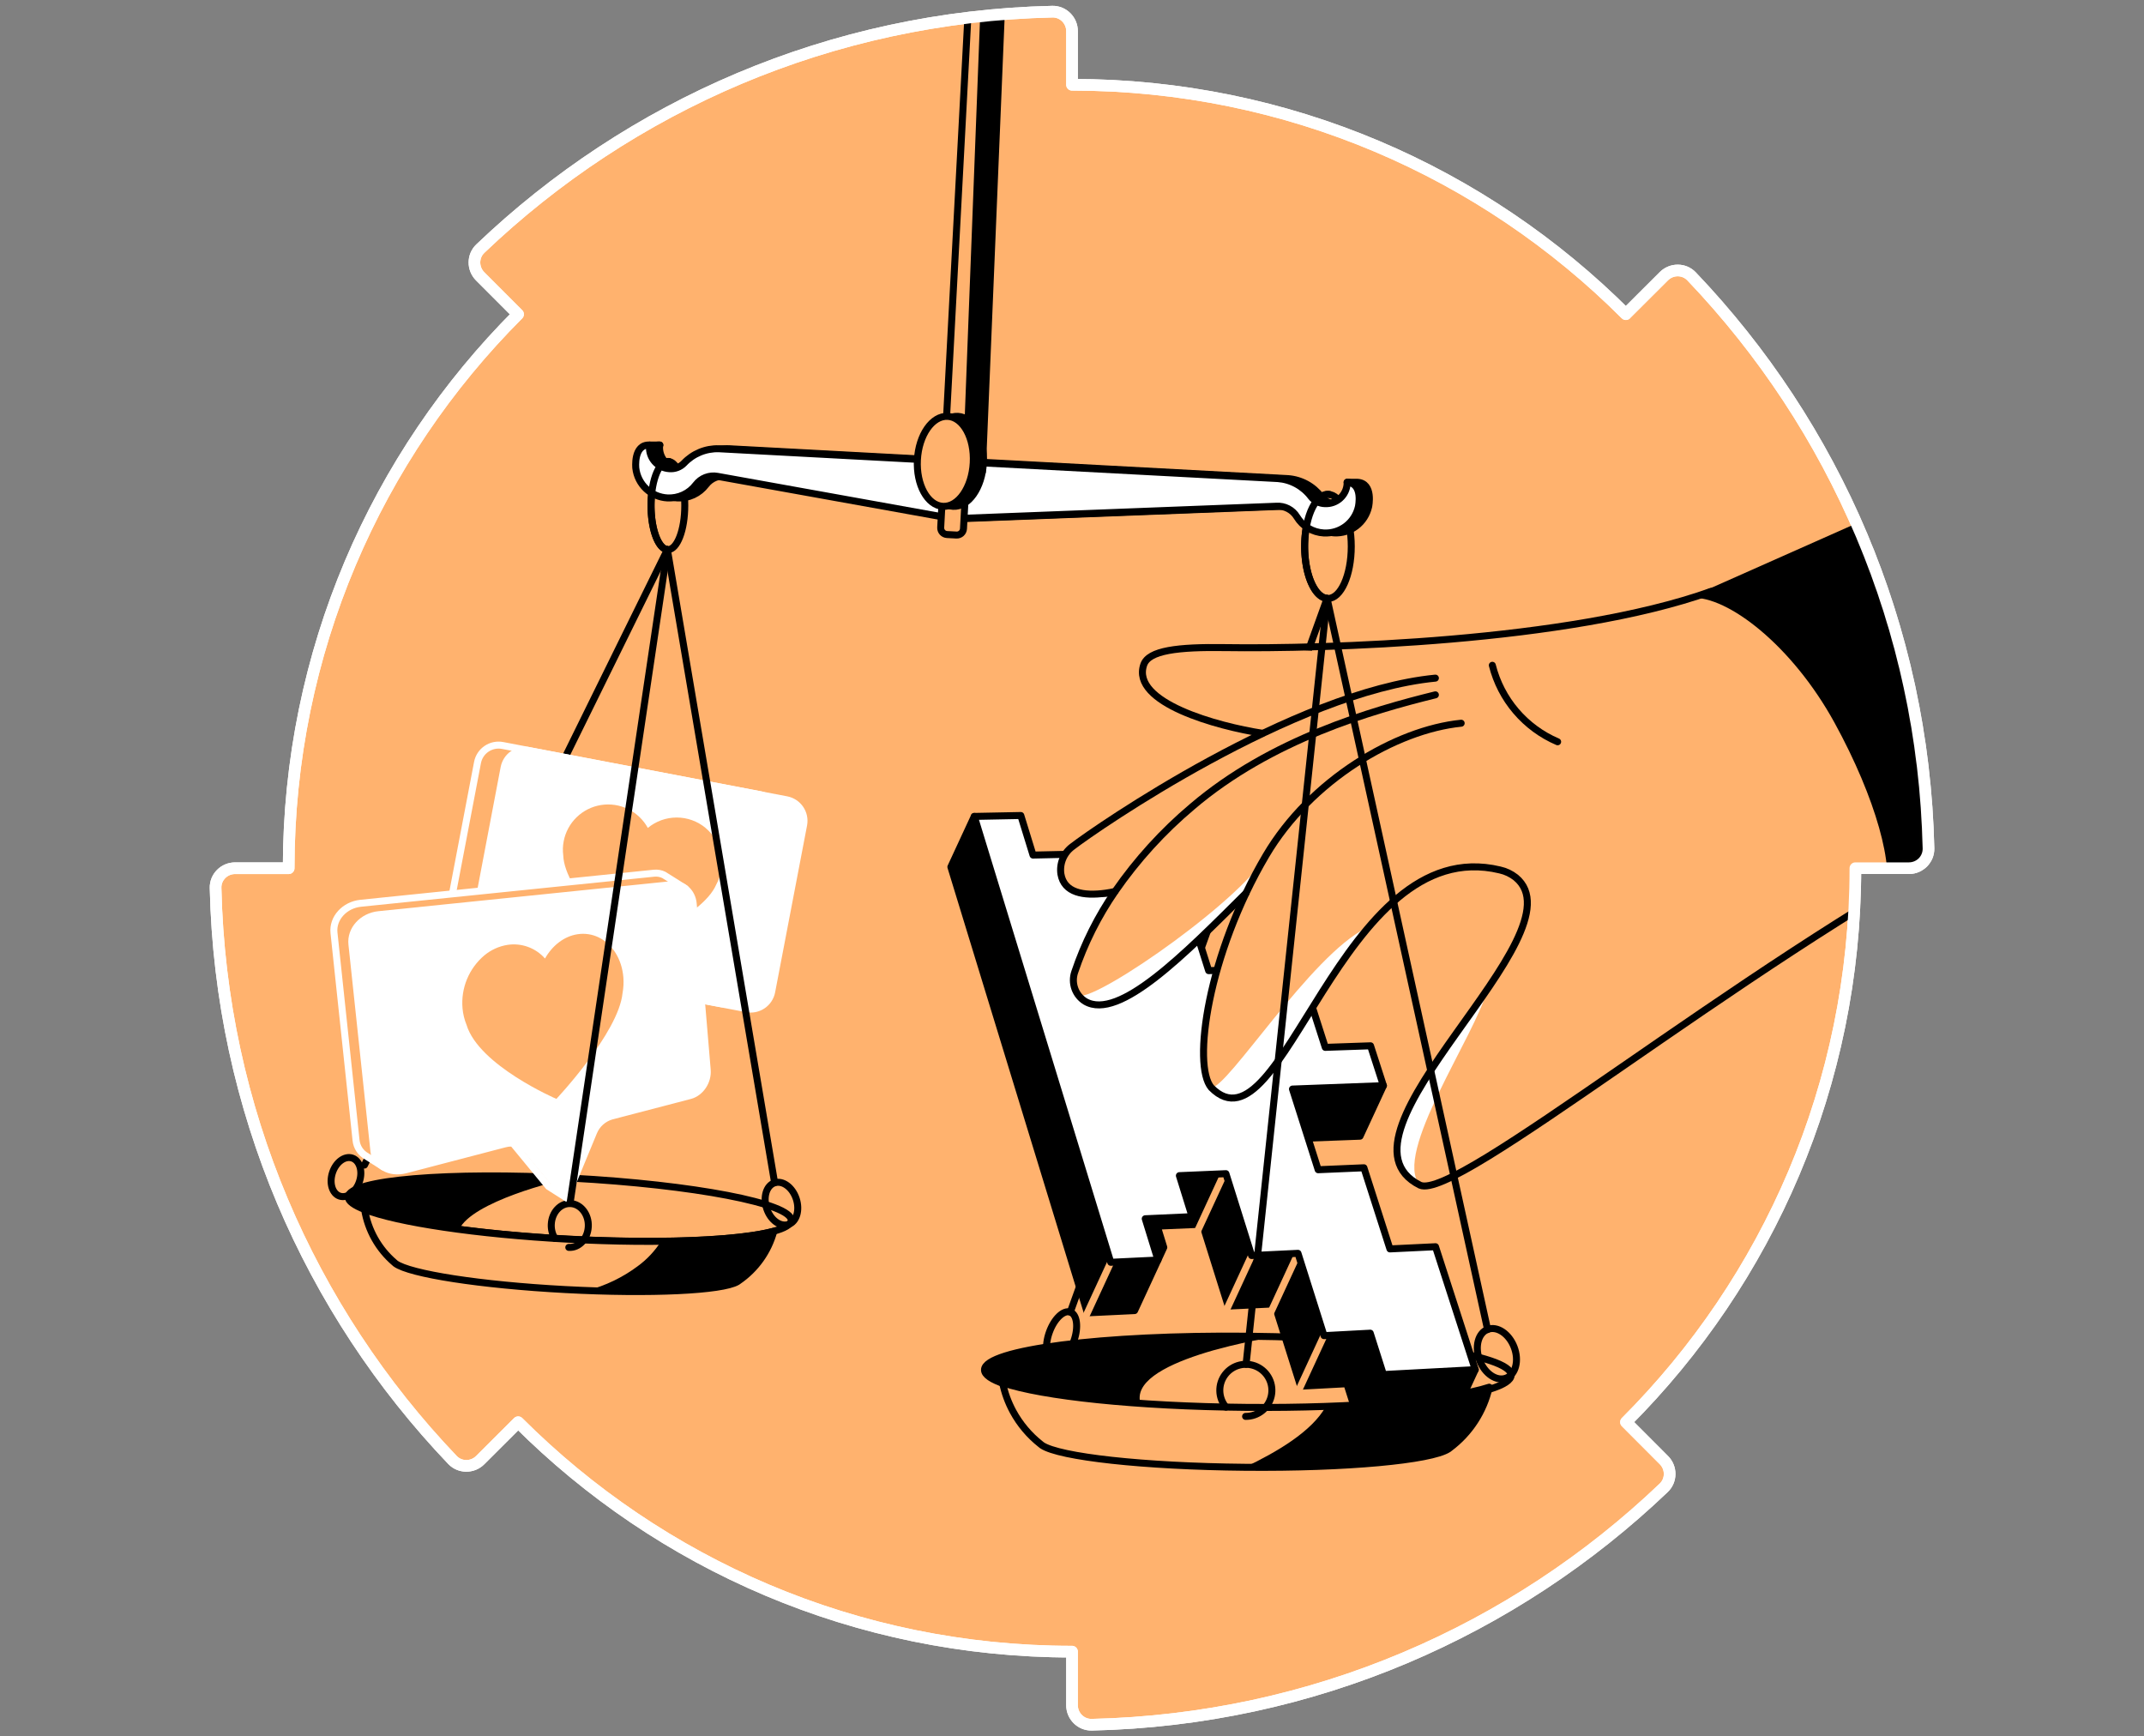 <svg width="368" height="298" viewBox="0 0 368 298" fill="none" xmlns="http://www.w3.org/2000/svg">
<rect x="0" y="0" width="368" height="298" fill="#808080" stroke="none"/>
<path d="M279.068 53.917C254.741 29.594 221.131 14.547 184.004 14.547V5.344C184.004 3.487 182.481 1.96 180.624 2.001C142.585 2.861 108.095 18.177 82.444 42.67C81.101 43.95 81.101 46.098 82.411 47.418L88.921 53.936C64.594 78.27 49.547 111.877 49.547 149.004H40.344C38.483 149.004 36.957 150.526 37.001 152.384C37.858 190.423 53.177 224.912 77.666 250.564C78.95 251.906 81.101 251.906 82.415 250.593L88.939 244.083C113.274 268.41 146.881 283.457 184.004 283.457V292.659C184.004 294.517 185.53 296.04 187.388 295.999C225.434 295.142 259.916 279.823 285.567 255.338C286.914 254.054 286.91 251.902 285.6 250.589L279.09 244.064C303.417 219.73 318.461 186.123 318.461 149H327.667C329.524 149 331.051 147.474 331.01 145.612C330.15 107.57 314.834 73.084 290.342 47.429C289.062 46.087 286.914 46.087 285.593 47.4L279.068 53.906V53.917Z" fill="#FFB26E" stroke="white" stroke-width="2" stroke-linejoin="round"/>
<mask id="mask0_9873_491" style="mask-type:alpha" maskUnits="userSpaceOnUse" x="37" y="2" width="295" height="294">
<path d="M279.068 53.917C254.741 29.594 221.131 14.547 184.004 14.547V5.344C184.004 3.487 182.481 1.96 180.624 2.001C142.585 2.861 108.095 18.177 82.444 42.67C81.101 43.95 81.101 46.098 82.411 47.418L88.921 53.936C64.594 78.27 49.547 111.877 49.547 149.004H40.344C38.483 149.004 36.957 150.526 37.001 152.384C37.858 190.423 53.177 224.912 77.666 250.564C78.95 251.906 81.101 251.906 82.415 250.593L88.939 244.083C113.274 268.41 146.881 283.457 184.004 283.457V292.659C184.004 294.517 185.53 296.04 187.388 295.999C225.434 295.142 259.916 279.823 285.567 255.338C286.914 254.054 286.91 251.902 285.6 250.589L279.09 244.064C303.417 219.73 318.461 186.123 318.461 149H327.667C329.524 149 331.051 147.474 331.01 145.612C330.15 107.57 314.834 73.084 290.342 47.429C289.062 46.087 286.914 46.087 285.593 47.4L279.068 53.906V53.917Z" fill="#45E0A8"/>
</mask>
<g mask="url(#mask0_9873_491)">
<path d="M183.712 225.178L227.784 102.711" stroke="black" stroke-width="1.2" stroke-linecap="round" stroke-linejoin="round"/>
<path d="M62.56 199.95L114.551 94.328" stroke="black" stroke-width="1.2" stroke-linecap="round" stroke-linejoin="round"/>
<path d="M135.802 209.447C135.956 206.557 119.061 203.306 98.066 202.188C77.07 201.069 59.925 202.505 59.771 205.396C59.617 208.287 76.512 211.537 97.508 212.655C118.503 213.774 135.648 212.338 135.802 209.447Z" fill="#FFB26E" stroke="black" stroke-width="1.2" stroke-linecap="round" stroke-linejoin="round"/>
<path d="M97.519 212.671C81.677 211.823 68.174 209.765 62.577 207.564C63.152 211.119 64.972 214.354 67.711 216.691C67.745 216.725 67.787 216.76 67.832 216.798L67.884 216.843C70.305 218.628 82.414 220.535 97.062 221.316C111.71 222.098 123.96 221.493 126.552 219.971L126.607 219.929L126.742 219.836C129.714 217.803 131.866 214.781 132.814 211.308C127.008 212.903 113.364 213.508 97.519 212.671Z" fill="#FFB26E" stroke="black" stroke-width="1.2" stroke-linecap="round" stroke-linejoin="round"/>
<path d="M95.236 212.54C94.795 211.811 94.582 210.968 94.623 210.118C94.717 208.042 96.215 206.447 97.969 206.558C99.723 206.669 101.082 208.444 100.975 210.519C100.868 212.595 99.384 214.19 97.63 214.079" stroke="black" stroke-width="1.2" stroke-linecap="round" stroke-linejoin="round"/>
<path d="M135.314 210.146C136.715 209.682 137.32 207.706 136.666 205.733C136.012 203.76 134.347 202.536 132.947 203C131.547 203.464 130.942 205.44 131.595 207.413C132.249 209.386 133.914 210.61 135.314 210.146Z" stroke="black" stroke-width="1.2" stroke-linecap="round" stroke-linejoin="round"/>
<path d="M61.7 202.769C62.289 200.964 61.729 199.163 60.449 198.746C59.169 198.328 57.655 199.452 57.066 201.257C56.477 203.061 57.037 204.862 58.317 205.28C59.597 205.697 61.111 204.573 61.7 202.769Z" stroke="black" stroke-width="1.2" stroke-linecap="round" stroke-linejoin="round"/>
<path d="M259.38 235.995C259.414 232.557 239.205 229.568 214.242 229.319C189.279 229.069 169.015 231.653 168.98 235.091C168.946 238.528 189.155 241.517 214.118 241.766C239.081 242.016 259.345 239.432 259.38 235.995Z" fill="#FFB26E" stroke="black" stroke-width="1.2" stroke-linecap="round" stroke-linejoin="round"/>
<path d="M213.81 241.532C194.976 241.359 178.868 239.626 172.084 237.308C172.437 239.025 173.04 240.681 173.873 242.224C175.059 244.411 176.68 246.333 178.636 247.87C178.685 247.913 178.736 247.953 178.789 247.991L178.854 248.043C181.812 250.036 196.274 251.658 213.696 251.817C231.119 251.976 245.608 250.613 248.604 248.676L248.669 248.627C248.725 248.589 248.777 248.548 248.822 248.51C252.253 245.948 254.659 242.248 255.609 238.072C248.801 240.269 232.648 241.708 213.81 241.532Z" fill="#FFB26E" stroke="black" stroke-width="1.2" stroke-linecap="round" stroke-linejoin="round"/>
<path d="M210.42 241.49C209.763 240.71 209.393 239.729 209.371 238.709C209.348 237.69 209.675 236.694 210.297 235.886C210.919 235.078 211.798 234.506 212.789 234.267C213.78 234.027 214.823 234.134 215.745 234.568C216.667 235.003 217.413 235.74 217.859 236.657C218.305 237.573 218.424 238.615 218.197 239.609C217.969 240.603 217.409 241.489 216.608 242.12C215.808 242.752 214.816 243.091 213.796 243.081" stroke="black" stroke-width="1.2" stroke-linecap="round" stroke-linejoin="round"/>
<path d="M184.316 230.15C185.147 227.825 184.878 225.604 183.716 225.189C182.553 224.773 180.938 226.321 180.107 228.646C179.276 230.97 179.544 233.191 180.707 233.607C181.869 234.022 183.485 232.475 184.316 230.15Z" stroke="black" stroke-width="1.2" stroke-linecap="round" stroke-linejoin="round"/>
<path d="M258.524 236.505C260.159 235.882 260.772 233.507 259.892 231.2C259.013 228.893 256.974 227.529 255.339 228.152C253.704 228.776 253.091 231.151 253.97 233.458C254.85 235.764 256.888 237.129 258.524 236.505Z" stroke="black" stroke-width="1.2" stroke-linecap="round" stroke-linejoin="round"/>
<path d="M59.785 205.409C59.678 207.361 67.361 209.478 78.813 210.99C81.003 206.26 95.63 202.576 98.069 202.202C77.083 201.081 59.937 202.517 59.785 205.409Z" fill="black"/>
<path d="M126.548 219.971L126.604 219.93L126.739 219.837C129.71 217.804 131.862 214.782 132.81 211.309C129.088 212.346 122.141 212.945 113.464 213.038C112.401 214.701 111.038 216.151 109.444 217.314C106.865 219.237 103.94 220.646 100.83 221.466C113.769 221.985 124.182 221.359 126.548 219.971Z" fill="black"/>
<path d="M219.861 229.201C217.917 229.148 215.938 229.111 213.925 229.091C188.963 228.866 168.704 231.467 168.673 234.903C168.649 237.456 179.796 239.746 195.755 240.857C195.641 240.488 195.593 240.101 195.613 239.715C195.81 236.183 201.979 233.547 208.213 231.758C212.048 230.701 215.936 229.848 219.861 229.201V229.201Z" fill="black"/>
<path d="M163.21 148.787L167.227 140.113L176.332 149.24L181.241 155.246L183.359 162.044L191.25 161.774L193.405 168.655L201.286 168.444L203.438 175.256L211.281 175.024L213.454 181.847L221.262 181.594L224.4 181.84L237.453 186.32L233.437 194.993L217.827 195.578L222.238 209.423L230.084 209.091L234.554 223.012L253.215 235.059L249.195 243.732L233.433 244.573L231.174 237.474L223.238 237.899L218.771 223.77L210.811 224.151L206.403 210.098L198.626 210.43L199.754 214.076L194.741 224.922L186.635 225.31L163.21 148.787Z" fill="black" stroke="black" stroke-width="1.2" stroke-linecap="round" stroke-linejoin="round"/>
<path d="M191.378 215.065L186.175 226.323" stroke="#FFB26E" stroke-width="1.2" stroke-linecap="round" stroke-linejoin="round"/>
<path d="M214.827 215.478L209.814 226.323" stroke="#FFB26E" stroke-width="1.2" stroke-linecap="round" stroke-linejoin="round"/>
<path d="M222.816 215.065L217.803 225.911" stroke="#FFB26E" stroke-width="1.2" stroke-linecap="round" stroke-linejoin="round"/>
<path d="M227.268 229.188L222.584 239.324" stroke="#FFB26E" stroke-width="1.2" stroke-linecap="round" stroke-linejoin="round"/>
<path d="M210.219 201.179L205.206 212.025" stroke="#FFB26E" stroke-width="1.2" stroke-linecap="round" stroke-linejoin="round"/>
<path d="M167.227 140.113L175.215 139.957L177.308 146.748L185.262 146.572L187.375 153.37L195.267 153.1L197.422 159.981L205.303 159.77L207.455 166.582L215.298 166.35L217.47 173.173L225.279 172.92L227.472 179.749L235.242 179.48L237.453 186.319L221.843 186.904L226.254 200.749L234.104 200.414L238.571 214.339L246.393 213.962L253.215 235.058L237.45 235.899L235.191 228.8L227.254 229.225L222.788 215.096L214.827 215.477L210.42 201.424L202.432 201.766L204.618 208.8L196.571 209.163L198.757 216.248L190.652 216.636L167.227 140.113Z" fill="white" stroke="black" stroke-width="1.2" stroke-linecap="round" stroke-linejoin="round"/>
<path d="M213.682 251.814H213.717C231.139 251.97 245.628 250.61 248.624 248.673L248.69 248.624C248.745 248.586 248.797 248.544 248.842 248.506C250.833 247.006 252.493 245.113 253.72 242.943C254.58 241.42 255.213 239.779 255.599 238.072C250.527 239.705 240.269 240.923 227.576 241.366C225.192 245.683 219.114 249.219 213.682 251.814Z" fill="black"/>
<path d="M232.976 82.767H231.222L231.932 83.805L232.8 83.933C232.558 84.696 232.069 85.358 231.41 85.813C230.752 86.269 229.96 86.493 229.16 86.451C228.699 86.44 228.246 86.327 227.833 86.12C227.42 85.913 227.059 85.617 226.773 85.254C226.1 84.36 225.243 83.619 224.26 83.082C223.278 82.546 222.192 82.224 221.075 82.141L165.767 79.183L165.241 89.008L220.844 86.863C221.54 86.816 222.236 86.961 222.855 87.282C223.474 87.604 223.993 88.09 224.355 88.686C224.842 89.49 225.518 90.163 226.325 90.646C227.132 91.128 228.045 91.406 228.984 91.454V91.454C230.345 91.527 231.688 91.116 232.773 90.292C233.859 89.469 234.618 88.287 234.914 86.956C234.914 86.956 235.796 82.919 232.976 82.767Z" fill="black" stroke="black" stroke-width="1.2" stroke-linecap="round" stroke-linejoin="round"/>
<path d="M110.845 78.044C110.911 78.044 112.575 77.186 112.575 77.186L113.267 76.38H111.52C111.265 76.922 111.04 77.477 110.845 78.044Z" fill="black" stroke="black" stroke-width="1.2" stroke-linecap="round" stroke-linejoin="round"/>
<path d="M125.137 77.013C124.017 76.976 122.902 77.179 121.866 77.607C120.83 78.036 119.898 78.68 119.131 79.497C118.809 79.828 118.418 80.084 117.985 80.246C117.553 80.408 117.09 80.472 116.63 80.435C115.671 80.384 114.773 79.954 114.131 79.241C113.489 78.527 113.157 77.588 113.208 76.629C113.208 76.543 113.226 76.463 113.236 76.38C110.413 76.228 110.863 80.355 110.863 80.355C111.019 81.708 111.649 82.961 112.64 83.895C113.631 84.828 114.921 85.38 116.28 85.455V85.455C117.22 85.504 118.158 85.323 119.012 84.927C119.866 84.531 120.61 83.932 121.179 83.182V83.182C121.602 82.625 122.17 82.197 122.821 81.943C123.472 81.69 124.18 81.622 124.867 81.746L165.234 89.011L165.76 79.186L125.137 77.013Z" fill="black" stroke="black" stroke-width="1.2" stroke-linecap="round" stroke-linejoin="round"/>
<path d="M114.641 94.329C116.24 94.329 117.537 90.938 117.537 86.756C117.537 82.573 116.24 79.183 114.641 79.183C113.042 79.183 111.745 82.573 111.745 86.756C111.745 90.938 113.042 94.329 114.641 94.329Z" stroke="black" stroke-width="1.2" stroke-linecap="round" stroke-linejoin="round"/>
<path d="M227.932 102.711C230.143 102.711 231.935 98.712 231.935 93.778C231.935 88.845 230.143 84.846 227.932 84.846C225.722 84.846 223.93 88.845 223.93 93.778C223.93 98.712 225.722 102.711 227.932 102.711Z" stroke="black" stroke-width="1.2" stroke-linecap="round" stroke-linejoin="round"/>
<path d="M123.39 77.013C122.272 76.979 121.161 77.183 120.128 77.611C119.096 78.039 118.166 78.682 117.401 79.497C117.079 79.828 116.688 80.084 116.255 80.246C115.823 80.408 115.36 80.472 114.9 80.435C113.942 80.384 113.043 79.954 112.401 79.241C111.759 78.527 111.427 77.588 111.478 76.629C111.478 76.543 111.478 76.463 111.506 76.38C108.683 76.228 109.133 80.355 109.133 80.355C109.289 81.708 109.919 82.962 110.911 83.896C111.903 84.829 113.194 85.381 114.554 85.455V85.455C115.493 85.504 116.431 85.322 117.284 84.926C118.137 84.53 118.881 83.931 119.449 83.182C119.872 82.625 120.44 82.197 121.091 81.943C121.742 81.69 122.45 81.622 123.137 81.746L163.507 89.011L164.03 79.186L123.39 77.013Z" fill="white" stroke="black" stroke-width="1.2" stroke-linecap="round" stroke-linejoin="round"/>
<path d="M219.335 82.133C220.452 82.218 221.538 82.539 222.522 83.076C223.505 83.613 224.362 84.353 225.037 85.247C225.321 85.609 225.682 85.903 226.093 86.109C226.505 86.315 226.957 86.427 227.417 86.437C228.375 86.487 229.314 86.155 230.027 85.513C230.741 84.872 231.171 83.974 231.222 83.016C231.222 82.933 231.222 82.85 231.222 82.767C234.046 82.919 233.156 86.97 233.156 86.97C232.86 88.3 232.102 89.482 231.016 90.306C229.93 91.129 228.587 91.541 227.227 91.468V91.468C226.288 91.418 225.375 91.141 224.569 90.658C223.762 90.176 223.085 89.504 222.598 88.7C222.236 88.103 221.717 87.618 221.097 87.296C220.478 86.975 219.782 86.829 219.086 86.877L163.49 89.022L164.013 79.196L219.335 82.133Z" fill="white" stroke="black" stroke-width="1.2" stroke-linecap="round" stroke-linejoin="round"/>
<path d="M114.485 94.318C112.89 94.093 111.662 90.513 111.748 86.361C111.835 82.21 113.198 78.982 114.796 79.203" stroke="black" stroke-width="1.2" stroke-linecap="round" stroke-linejoin="round"/>
<path d="M227.721 102.697C225.511 102.434 223.819 98.228 223.936 93.305C224.054 88.382 225.94 84.597 228.147 84.86" stroke="black" stroke-width="1.2" stroke-linecap="round" stroke-linejoin="round"/>
<path d="M130.465 136.377L86.265 127.939C85.307 127.757 84.315 127.962 83.508 128.51C82.701 129.058 82.145 129.904 81.961 130.862L76.495 159.498C76.313 160.455 76.518 161.447 77.066 162.253C77.615 163.059 78.461 163.615 79.418 163.798L92.973 166.386C93.609 166.509 94.202 166.797 94.691 167.223C95.18 167.648 95.548 168.194 95.758 168.807L99.239 178.809L103.784 179.688L106.158 170.793C106.579 170.308 107.12 169.941 107.727 169.729C108.334 169.517 108.986 169.468 109.617 169.586L123.629 172.236C124.103 172.327 124.591 172.323 125.064 172.225C125.537 172.127 125.986 171.937 126.385 171.666C126.784 171.394 127.126 171.047 127.391 170.643C127.656 170.239 127.839 169.787 127.929 169.312L133.399 140.681C133.489 140.205 133.485 139.717 133.387 139.243C133.289 138.769 133.098 138.32 132.825 137.92C132.553 137.52 132.204 137.178 131.799 136.913C131.394 136.649 130.941 136.466 130.465 136.377V136.377Z" fill="#FFB26E" stroke="white" stroke-width="1.2" stroke-linecap="round" stroke-linejoin="round"/>
<path d="M135.014 137.259L90.825 128.821C89.867 128.638 88.876 128.843 88.07 129.391C87.264 129.938 86.708 130.784 86.524 131.741L81.075 160.376C80.985 160.85 80.988 161.337 81.086 161.81C81.183 162.283 81.373 162.732 81.644 163.131C81.915 163.531 82.263 163.873 82.666 164.138C83.069 164.403 83.521 164.586 83.995 164.676L97.553 167.268C98.185 167.39 98.773 167.677 99.258 168.098C99.744 168.519 100.111 169.061 100.321 169.669L103.802 179.67L110.721 171.658C111.141 171.171 111.682 170.803 112.289 170.591C112.896 170.378 113.548 170.329 114.18 170.447L128.154 173.114C128.628 173.205 129.115 173.202 129.588 173.104C130.061 173.006 130.51 172.817 130.909 172.545C131.308 172.274 131.65 171.927 131.915 171.524C132.181 171.12 132.364 170.669 132.454 170.194L137.938 141.549C138.116 140.593 137.909 139.605 137.361 138.801C136.813 137.997 135.969 137.443 135.014 137.259V137.259Z" fill="white" stroke="white" stroke-width="1.2" stroke-linecap="round" stroke-linejoin="round"/>
<path d="M121.106 142.089C119.713 140.935 117.96 140.303 116.151 140.303C114.341 140.303 112.588 140.935 111.195 142.089C110.424 140.686 109.239 139.556 107.803 138.853C106.366 138.149 104.746 137.906 103.166 138.157C101.586 138.408 100.122 139.14 98.974 140.255C97.825 141.369 97.049 142.81 96.751 144.382C96.596 145.18 96.572 145.998 96.678 146.804C96.862 152.945 107.272 162.628 107.272 162.628C107.272 162.628 120.515 157.463 122.937 151.814C123.81 150.232 124.104 148.394 123.768 146.619C123.431 144.843 122.485 143.241 121.093 142.089H121.106Z" fill="#FFB26E"/>
<path d="M118.311 181.66L115.938 153.498L117.609 152.485C117.609 152.485 114.149 150.25 113.945 150.156C113.424 149.903 112.843 149.8 112.267 149.859L61.93 155.017C59.142 155.304 57.059 157.581 57.325 160.096L61.11 195.678C61.166 196.252 61.36 196.805 61.677 197.287C61.994 197.769 62.424 198.167 62.93 198.446L65.781 200.258L68.32 198.338L83.563 194.36C85.078 193.965 86.538 194.36 87.403 195.418L94.153 203.621L97.232 205.576L97.007 196.712L98.806 192.353C99.073 191.69 99.488 191.096 100.018 190.617C100.549 190.137 101.181 189.785 101.868 189.586L115.36 186.064C117.166 185.59 118.477 183.625 118.311 181.66Z" fill="#FFB26E" stroke="white" stroke-width="1.2" stroke-linecap="round" stroke-linejoin="round"/>
<path d="M115.346 151.817L65.009 156.976C62.221 157.259 60.135 159.539 60.404 162.054L64.189 197.633C64.449 200.079 66.884 201.473 69.583 200.771L86.642 196.318C88.157 195.92 89.617 196.318 90.479 197.377L97.232 205.576L101.885 194.308C102.152 193.645 102.567 193.051 103.097 192.572C103.628 192.092 104.26 191.74 104.947 191.541L118.439 188.019C120.245 187.548 121.553 185.58 121.387 183.618L118.986 155.114C118.82 153.104 117.201 151.627 115.346 151.817Z" fill="white" stroke="white" stroke-width="1.2" stroke-linecap="round" stroke-linejoin="round"/>
<path d="M102.764 160.877C101.641 160.332 100.379 160.142 99.145 160.331C96.823 160.677 94.803 162.275 93.544 164.5C92.752 163.599 91.746 162.913 90.619 162.504C89.492 162.096 88.28 161.977 87.095 162.161C85.644 162.395 84.283 163.012 83.151 163.95C81.841 165.051 80.816 166.45 80.161 168.031C79.506 169.612 79.24 171.326 79.387 173.031C79.472 174.013 79.705 174.977 80.079 175.889C82.189 182.867 95.498 188.592 95.498 188.592C95.498 188.592 106.161 177.269 106.853 170.45C107.016 169.563 107.065 168.658 106.998 167.759C106.746 164.562 105.071 162.002 102.764 160.877Z" fill="#FFB26E"/>
<path d="M132.956 202.977L114.551 94.328" stroke="black" stroke-width="1.2" stroke-linecap="round" stroke-linejoin="round"/>
<path d="M114.551 94.328L97.851 206.451" stroke="black" stroke-width="1.2" stroke-linecap="round" stroke-linejoin="round"/>
<path d="M348.974 132.72L240.425 123.213C230.934 129.102 223.003 137.195 217.308 146.804C207.306 163.756 204.611 182.846 207.915 186.669C220.308 199.227 230.524 140.213 258.612 149.651C276.516 155.661 225.85 194.46 243.736 203.434C250.849 206.669 312.008 155 356.346 136.993L348.974 132.72Z" fill="#FFB26E"/>
<path d="M312.828 111.852C269.537 118.539 226.628 110.07 209.385 111.233C208.053 111.322 197.498 111.122 196.301 114.177C193.336 121.746 220.086 127.129 225.168 127.306L349.949 133.291L312.828 111.852Z" fill="#FFB26E"/>
<path d="M246.372 124.389V116.38C233.295 116.38 209.126 129.775 198.893 135.487C193.7 138.383 188.734 141.667 184.037 145.313C183.32 145.847 182.761 146.566 182.42 147.392C182.078 148.219 181.966 149.122 182.096 150.007C183.349 157.383 199.294 150.993 201.415 148.741C210.261 141.095 237.536 132.031 246.372 124.389Z" fill="#FFB26E"/>
<path d="M229.275 123.213C222.432 125.6 193.24 140.39 184.48 166.804C184.158 167.727 184.163 168.733 184.492 169.654C184.821 170.575 185.455 171.355 186.289 171.865C195.727 177.314 219.629 143.497 231.506 138.456" fill="#FFB26E"/>
<path d="M217.702 146.15C214.485 153.464 188.78 171.516 185.182 170.911C185.489 171.299 185.867 171.626 186.296 171.873C192.088 175.218 203.324 163.774 213.887 153.267C215.132 152.025 217.27 147.306 217.702 146.15Z" fill="white"/>
<path d="M234.509 159.272C224.967 163.943 210.752 186.707 207.915 186.666C215.896 194.754 222.978 173.156 234.509 159.272Z" fill="white"/>
<path d="M243.729 203.414C238.944 198.01 253.215 177.837 255.333 169.724L255.253 169.606C246.248 182.718 233.278 198.169 243.729 203.414Z" fill="white"/>
<path d="M246.372 116.38C222.01 118.757 188.206 142.078 184.037 145.313C183.32 145.847 182.761 146.566 182.42 147.392C182.078 148.219 181.966 149.122 182.096 150.007C182.643 153.225 185.985 153.813 189.756 153.287C190.292 153.211 190.835 153.114 191.382 152.996" stroke="black" stroke-width="1.2" stroke-linecap="round" stroke-linejoin="round"/>
<path d="M246.372 119.248C235.544 121.915 218.166 126.887 204.636 138.435C199.596 142.68 195.143 147.575 191.392 152.993C188.455 157.255 186.127 161.906 184.473 166.811C184.151 167.734 184.156 168.74 184.485 169.661C184.814 170.581 185.448 171.362 186.282 171.872C192.074 175.218 203.311 163.773 213.873 153.266" stroke="black" stroke-width="1.2" stroke-linecap="round" stroke-linejoin="round"/>
<path d="M250.797 124.119C239.571 125.237 224.926 133.882 217.308 146.8C207.306 163.752 204.611 182.843 207.915 186.665C220.138 199.051 230.116 142.728 257.446 149.302C258.439 149.522 259.37 149.963 260.169 150.592C272.004 160.303 226.486 194.747 243.729 203.4C249.905 206.223 297.9 166.347 339.162 144.341" stroke="black" stroke-width="1.2" stroke-linecap="round" stroke-linejoin="round"/>
<path d="M267.355 127.305C264.601 126.128 262.157 124.331 260.212 122.053C258.268 119.776 256.876 117.08 256.146 114.176" stroke="black" stroke-width="1.2" stroke-linecap="round" stroke-linejoin="round"/>
<path d="M255.333 228.181L227.784 102.711" stroke="black" stroke-width="1.2" stroke-linecap="round" stroke-linejoin="round"/>
<path d="M227.784 102.711L213.879 234.145" stroke="black" stroke-width="1.2" stroke-linecap="round" stroke-linejoin="round"/>
<path d="M162.144 77.706L166.058 77.915L165.374 90.739C165.358 91.043 165.222 91.328 164.995 91.532C164.769 91.735 164.471 91.841 164.166 91.824L162.55 91.738C162.245 91.722 161.96 91.586 161.756 91.359C161.553 91.132 161.448 90.834 161.464 90.53L162.147 77.706L162.144 77.706Z" fill="#FFB26E" stroke="black" stroke-width="1.2" stroke-linecap="round" stroke-linejoin="round"/>
<path d="M170.326 -2.225L166.412 -2.434L162.142 77.706L166.056 77.914L170.326 -2.225Z" fill="#FFB26E" stroke="black" stroke-width="1.2" stroke-linecap="round" stroke-linejoin="round"/>
<path d="M169.247 -8L172 -0.907L168.6 81L166 76.484L169.247 -8Z" fill="black" stroke="black" stroke-width="1.2" stroke-linecap="round" stroke-linejoin="round"/>
<path d="M168.795 79.431C169.022 75.167 167.061 71.595 164.415 71.454C161.768 71.313 159.439 74.656 159.212 78.92C158.984 83.185 160.946 86.756 163.592 86.897C166.238 87.038 168.568 83.695 168.795 79.431Z" fill="black" stroke="black" stroke-width="1.2" stroke-linecap="round" stroke-linejoin="round"/>
<path d="M167.048 79.432C167.276 75.168 165.315 71.596 162.668 71.455C160.022 71.314 157.692 74.657 157.465 78.921C157.238 83.186 159.199 86.757 161.845 86.898C164.492 87.039 166.821 83.696 167.048 79.432Z" fill="#FFB26E" stroke="black" stroke-width="1.2" stroke-linecap="round" stroke-linejoin="round"/>
<path d="M293.62 101.524C269.191 110.225 227.04 111.388 210.243 111.142C202.186 111.024 197.162 111.613 196.315 114.083C194.076 120.608 208.987 124.655 216.692 125.845" stroke="black" stroke-width="1.2" stroke-linecap="round" stroke-linejoin="round"/>
<path d="M293.987 100.773C292.385 101.313 292.347 101.538 290.281 102.59C296.557 102.244 307.628 110.813 314.883 124.039C322.023 137.065 325.261 149.032 323.487 154.013C329.368 150.391 339.494 144.672 347.081 141.14C350.371 139.608 353.578 138.227 356.692 136.971L334 83L293.987 100.773Z" fill="black"/>
</g>
<path d="M279.068 53.917C254.741 29.594 221.131 14.547 184.004 14.547V5.344C184.004 3.487 182.481 1.96 180.624 2.001C142.585 2.861 108.095 18.177 82.444 42.67C81.101 43.95 81.101 46.098 82.411 47.418L88.921 53.936C64.594 78.27 49.547 111.877 49.547 149.004H40.344C38.483 149.004 36.957 150.526 37.001 152.384C37.858 190.423 53.177 224.912 77.666 250.564C78.95 251.906 81.101 251.906 82.415 250.593L88.939 244.083C113.274 268.41 146.881 283.457 184.004 283.457V292.659C184.004 294.517 185.53 296.04 187.388 295.999C225.434 295.142 259.916 279.823 285.567 255.338C286.914 254.054 286.91 251.902 285.6 250.589L279.09 244.064C303.417 219.73 318.461 186.123 318.461 149H327.667C329.524 149 331.051 147.474 331.01 145.612C330.15 107.57 314.834 73.084 290.342 47.429C289.062 46.087 286.914 46.087 285.593 47.4L279.068 53.906V53.917Z" stroke="white" stroke-width="2" stroke-linejoin="round"/>
</svg>
